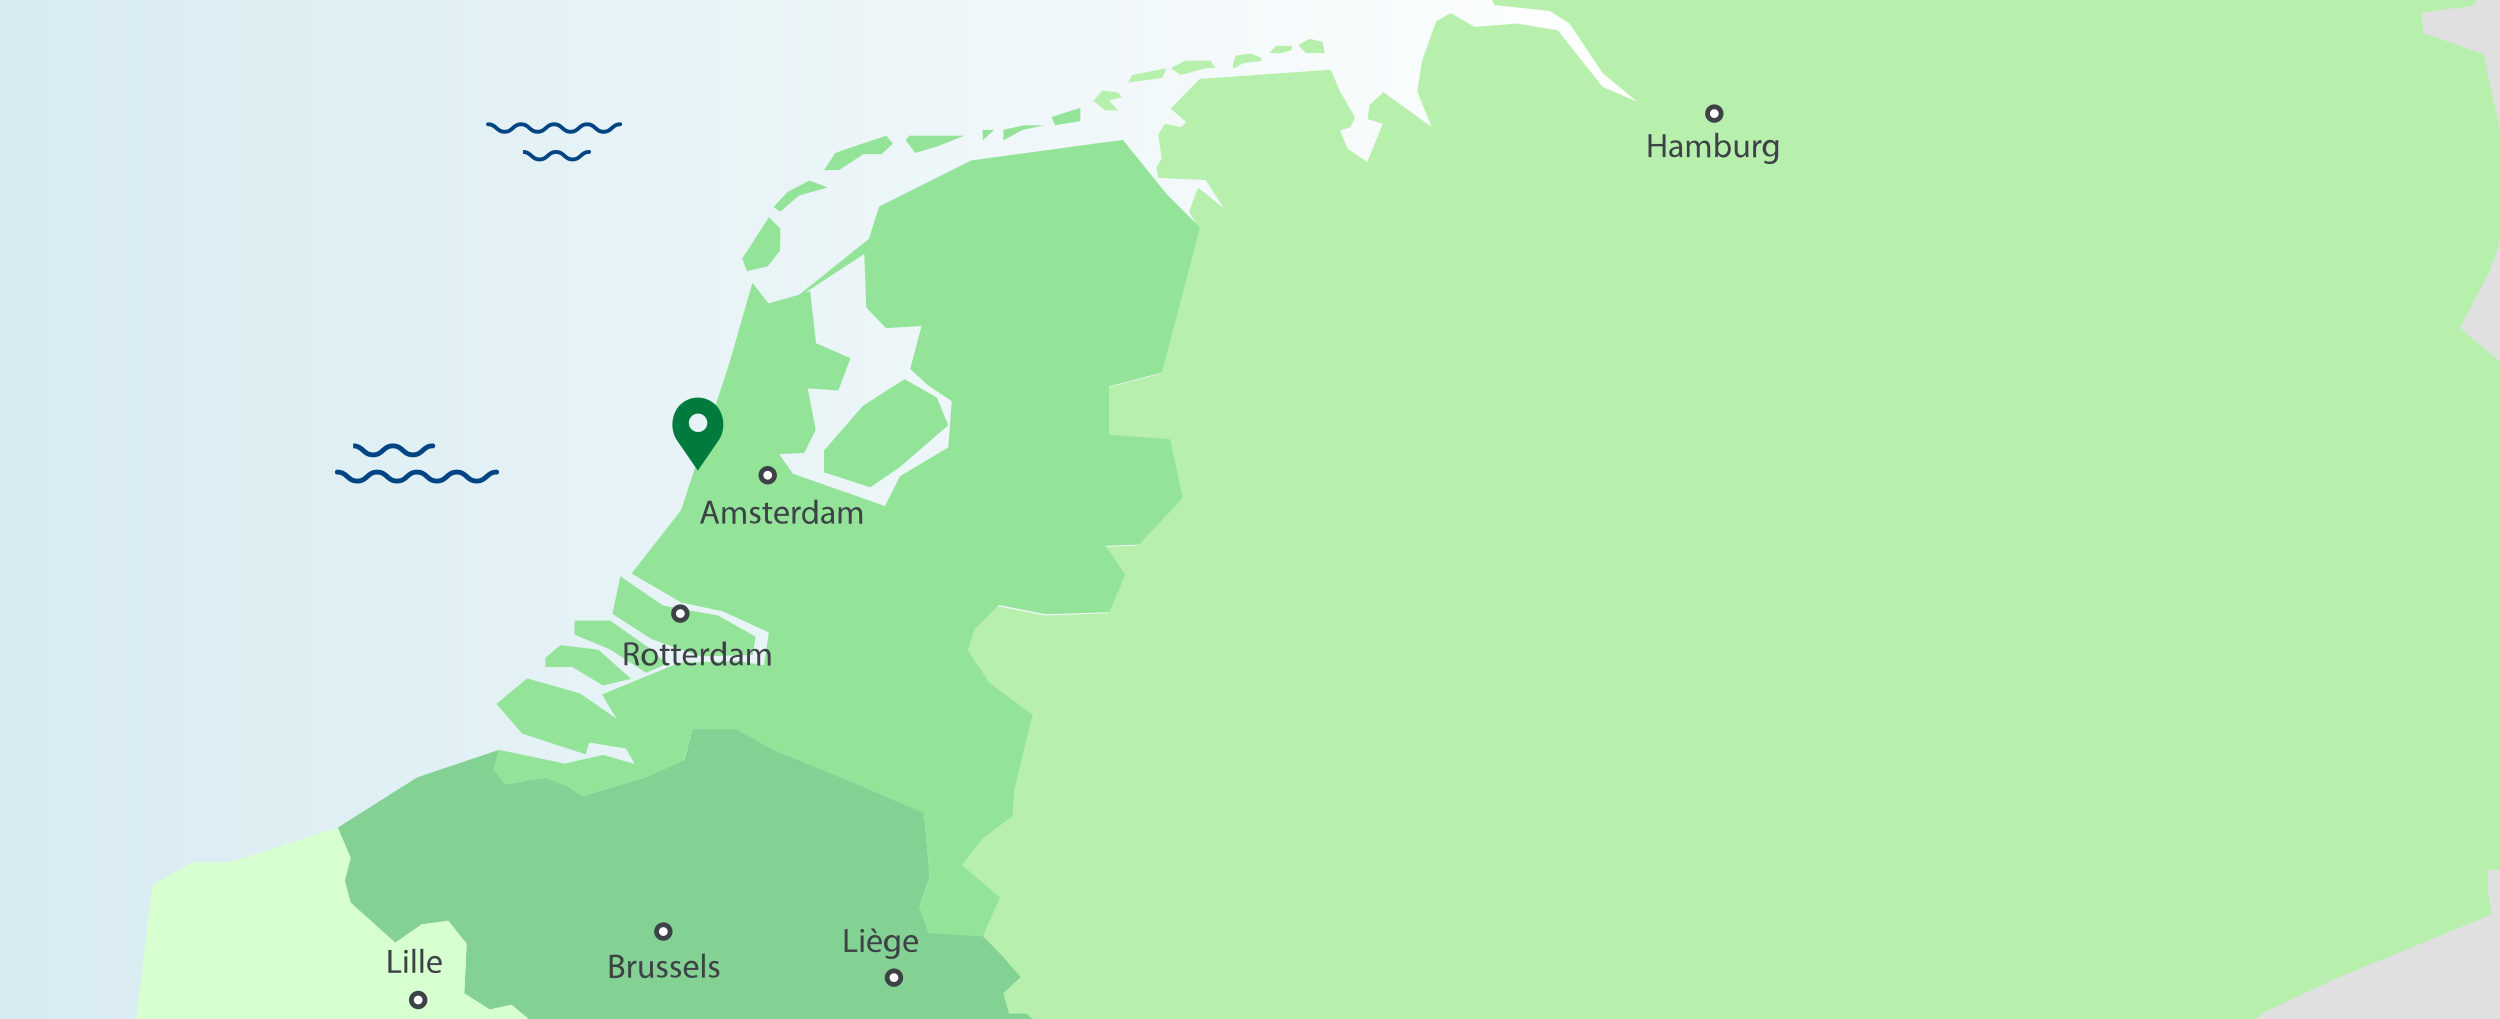 <svg xmlns="http://www.w3.org/2000/svg" xmlns:xlink="http://www.w3.org/1999/xlink" viewBox="0 0 1030 420" enable-background="new 0 0 1030 420"><style>.st2{fill:#e0e0e0}.st14{fill:#004483}.st15{fill:#fff;stroke:#3d4246;stroke-width:2;stroke-miterlimit:10}.st17{fill:#3d4246}</style><path d="M0 0h1030v420h-1030z" fill="#d7ebf1"/><linearGradient id="SVGID_1_" gradientUnits="userSpaceOnUse" x1="-.5" y1="210" x2="694.4" y2="210" gradientTransform="matrix(1 0 0 -1 0 420)"><stop offset="0" stop-color="#fff" stop-opacity="0"/><stop offset="1" stop-color="#fff"/></linearGradient><path d="M-.5 0h694.9v420h-694.9z" fill="url(#SVGID_1_)"/><path class="st2" d="M1005 0h25m-25 0c-7.2 4.6-14.7 10-22.5 16.5-185.6 154.5-327 288.4-434.4 403.5h481.9v-420h-25z"/><g id="carte"><defs><path id="SVGID_2_" d="M-444.7 1324.4h1541v-1460h-1641.3"/></defs><clipPath id="SVGID_3_"><use xlink:href="#SVGID_2_" overflow="visible"/></clipPath><path d="M496.8 28.1l4-.1-2.1-3h-10.4l-5.9 3.1 4 2.8z" clip-path="url(#SVGID_3_)" fill="#b6f0ac"/><defs><path id="SVGID_4_" d="M-444.7 1324.4h1541v-1460h-1641.3"/></defs><clipPath id="SVGID_5_"><use xlink:href="#SVGID_4_" overflow="visible"/></clipPath><path d="M508.2 28.1c.9 0 4-2.1 4-2.1l7.4-.9v-1.3l-4.5-1.8-5.9.9c-.1 0-2 5.2-1 5.2z" clip-path="url(#SVGID_5_)" fill="#b6f0ac"/><defs><path id="SVGID_6_" d="M-444.7 1324.4h1541v-1460h-1641.3"/></defs><clipPath id="SVGID_7_"><use xlink:href="#SVGID_6_" overflow="visible"/></clipPath><path d="M532.2 20.7v-1.8h-6.4l-2.9 3h4.7z" clip-path="url(#SVGID_7_)" fill="#b6f0ac"/><defs><path id="SVGID_8_" d="M-444.7 1324.4h1541v-1460h-1641.3"/></defs><clipPath id="SVGID_9_"><use xlink:href="#SVGID_8_" overflow="visible"/></clipPath><path d="M545.8 21.9l-.9-4.7-5.5-1.2-4.5 2.6 3.1 3.3z" clip-path="url(#SVGID_9_)" fill="#b6f0ac"/><defs><path id="SVGID_10_" d="M-444.7 1324.4h1541v-1460h-1641.3"/></defs><clipPath id="SVGID_11_"><use xlink:href="#SVGID_10_" overflow="visible"/></clipPath><path d="M480.7 28.1l-14.3 2.8-1.6 3.1 14-1.9z" clip-path="url(#SVGID_11_)" fill="#b6f0ac"/><defs><path id="SVGID_12_" d="M-444.7 1324.4h1541v-1460h-1641.3"/></defs><clipPath id="SVGID_13_"><use xlink:href="#SVGID_12_" overflow="visible"/></clipPath><path d="M460.6 45.5l-3.6-4 5.3-1.5-1.7-1.9-6.4-.8-3.8 4.3 5.1 3.9z" clip-path="url(#SVGID_13_)" fill="#b6f0ac"/><defs><path id="SVGID_14_" d="M-444.7 1324.4h1541v-1460h-1641.3"/></defs><clipPath id="SVGID_15_"><use xlink:href="#SVGID_14_" overflow="visible"/></clipPath><path d="M1030.2 54.4l-.2-1v46.2" clip-path="url(#SVGID_15_)" fill="#b6f0ac"/><defs><path id="SVGID_16_" d="M-444.7 1324.4h1541v-1460h-1641.3"/></defs><clipPath id="SVGID_17_"><use xlink:href="#SVGID_16_" overflow="visible"/></clipPath><path d="M998.5 13.7l-.9-8.5 21.8-2.9.8-2.3h-405.5l1 2.1 22.8 2.4 8.1 5.2 13.7 20.4 14.3 11.9-14.3-6.2-18.5-23.3-17.1-2.8-17.1 1.4-9.9-5.7-6 3.3-5.9 16.7-1.9 12.3 5.9 14.6-19.9-14.4-5.7 5.5-.7 5.7 6.2 1.9-6.4 15.8-8.1-5.6-3.1-7.4 4.3-1.4 1.9-4-6.2-10.7-3.8-9-54 3.8-12 12.3 6.3 5.4-1.9 2.2-6.8-1.3-2.7 4.3 1.4 9.9-2.2 3.7.8 4.3 19.5.9 7.6 11.7-10.7-8.6-3.7 9.9 4 7-15.6 59.7-21.9 5.7v19.9l25.2 1.9 5.2 24.2-18 19.2-13.8.5 8.1 11.9-6.5 15.4-26.1 1-19.5-3.8-10 9.9-2.8 8.6 9 13.6 17.7 13.1-7.6 31.2-.7 10.7-12.4 9-8.5 10.9 15.7 13.3-7.2 16.1 7.9 8.1 7.7 9-7.1 6.7 2.3 8.3h7.2l1.9 1.7h505.1l3.6-2.8 29.4-14 41.7-17.1 22.8-9.4-1.5-8.5v-10.1l4.8.6v-209.5l-16.4-14.1 12.3-23.7 4.1-11.8v-46.2l-6.8-31.1z" clip-path="url(#SVGID_17_)" fill="#b6f0ac"/><path d="M422.9 417.6h-7.2l-2.3-8.3 7.1-6.7-7.7-8.9-7.9-8.1-22.3-1.4-3.8-10.4 4.3-12.4-2.4-26.6-31.8-13.6-30.2-12.3-15.2-8.6h-18.1l-3.5 12.8-16.3 7.2-25.6 7.7-5.7-4-9.5-3.7-16.5 2.8-4.7-6.2 2-8-33.8 11.4-32.7 20.7 5.2 12.4-2.3 9.5 2.3 9 18.4 16.6 11-7.6 10.9-1.4 7.6 9.5-1 20.3 10.5 6.6 9-1.9 7.3 6h207.6z" fill="#84d194"/><path d="M246.6 267.7l-15.7-1.9-6.2 5.2v3.8h11l12.7 7.6 11.6-2.7-13.4-12zm21.9 0l-17.1-12h-14.7v5.8l14.7 6.1 14.7 9.6 8.5-3.6-6.1-5.9zm4.7-18.2l-17.6-12-3.3 15.4 16.1 10.4 19.9 7.1 21.8-.5 1.2-7.6-15.4-8.7-22.7-4.1zm48.3-155.3l-4.7-4.7-5.5 8.5-5.5 8.5 1.9 5.2 8.5-1.9 5.2-6.6.1-9zm19.5-17l-7.6-2.8-9 4.7-5.7 6.2 2.8 1.9 7.6-6.6 11.9-3.4zm22.2-13.7l4.7-4.3-2.8-3.3-11.4 3.8-9.5 3.3-4.7 7.1h6.2l10-6.6h7.5zm22.8-3.1l11.4-4.5h-22.8l-1.4 1.9 3.8 5.2 9-2.6zm18.9-2.6l4.7-4.3h-4.7v4.3zm16.5-4.3l9-1.9h-8.5l-8.5 1.9v4.3l8-4.3zm13.3-1.9l10.4-1.7v-5.5l-11.9 3.8 1.5 3.4zm-63.9 140.8l19.9-17.2-4.7-11.4-13.3-7.6-17.1 10.9-16.1 18.5v9l19 6.2 12.3-8.4zm21.3-27.1l-1.4 19-19.9 11.9-6.2 12.3-37.9-13.3-5.7-8.1 10.4-.5 4.7-9.5-3.3-17.1 12.6.9 5-13.3-14.2-6.2-2.4-21.4-2.1.6 24.4-16 .8 22.1 8.1 8.5 14.7-.9-4.7 17.7 7.1 6.6 10 6.7zm102.3-71.6l-13.8-13.8-18-22.3-62.5 8.5-37.9 19-4.2 13.3-28.7 23-12.7 3.6-6.6-8.5-9.5 33.1-19.9 60.6-20.4 26.1 20.4 11.9 17.2 3.7 19 8.7-2.1 13.5-10.8-1.7-24 .6-31.8 13.1 4.2 7.2 1.7 2.8-15-10.4-21.8-6.2-12.7 10.5 10.7 12.3 26.1 8.5 1.4-4.9 15.2 2.5 3.6 6.4-13.1-3.8-15.7 3.6-27.3-5.7-2.1 8.1 4.7 6.2 16.6-2.8 9.5 3.8 5.7 3.9 25.6-7.7 16.3-7.1 3.7-12.8h18l15.2 8.5 30.4 12.3 31.7 13.8 2.4 26.6-4.3 12.3 3.8 10.4 22.3 1.4 7.1-16.1-15.7-13.3 8.5-10.9 12.3-9 .7-10.7 7.6-31.3-17.7-13.1-9-13.6 2.8-8.5 10-10 19.5 3.8 26.1-.9 6.5-15.4-8.1-11.9 13.8-.5 18-19.2-5.2-24.2-25.2-1.9v-19.9l21.8-5.7 15.7-59.8z" fill="#93e399"/><path d="M210.7 414l-8.9 1.9-10.5-6.6 1-20.5-7.6-9.5-10.9 1.5-10.9 7.6-18.4-16.5-2.4-9 2.4-9.5-5.3-12.4-44.6 14.3h-15.6l-16.2 9.5-5.7 46.4-.9 8.8h161.9z" fill="#d7ffd0"/></g><path class="st14" d="M196.4 199.2c-2.4 0-3.7-1.1-4.8-2.1-1-.9-1.8-1.6-3.4-1.6-1.6 0-2.4.7-3.4 1.6-1.1 1-2.4 2.1-4.8 2.1s-3.7-1.1-4.8-2.1c-1-.9-1.8-1.6-3.4-1.6-1.7 0-2.4.7-3.4 1.6-1.1 1-2.4 2.1-4.8 2.1s-3.7-1.1-4.8-2.1c-1-.9-1.8-1.6-3.4-1.6-1.7 0-2.4.7-3.4 1.6-1.1 1-2.4 2.1-4.8 2.1s-3.7-1.1-4.8-2.1c-1-.9-1.8-1.6-3.4-1.6-.6 0-1-.4-1-1s.4-1 1-1c2.4 0 3.7 1.1 4.8 2.1 1 .9 1.8 1.6 3.4 1.6 1.7 0 2.4-.7 3.4-1.6 1.1-1 2.4-2.1 4.8-2.1s3.7 1.1 4.8 2.1c1 .9 1.8 1.6 3.4 1.6 1.7 0 2.4-.7 3.4-1.6 1.1-1 2.4-2.1 4.8-2.1s3.7 1.1 4.8 2.1c1 .9 1.8 1.6 3.4 1.6 1.7 0 2.4-.7 3.4-1.6 1.1-1 2.4-2.1 4.8-2.1s3.7 1.1 4.8 2.1c1 .9 1.8 1.6 3.4 1.6 1.7 0 2.4-.7 3.4-1.6 1.1-1 2.4-2.1 4.8-2.1.6 0 1 .4 1 1s-.4 1-1 1c-1.7 0-2.4.7-3.4 1.6-1.1.9-2.4 2.1-4.8 2.1zm-50.9-16.5c2.4 0 3.7 1.1 4.8 2.1 1 .9 1.8 1.6 3.4 1.6 1.7 0 2.4-.7 3.4-1.6 1.1-1 2.4-2.1 4.8-2.1s3.7 1.1 4.8 2.1c1 .9 1.8 1.6 3.4 1.6 1.7 0 2.4-.7 3.4-1.6 1.1-1 2.4-2.1 4.8-2.1.6 0 1 .4 1 1s-.4 1-1 1c-1.7 0-2.4.7-3.4 1.6-1.1 1-2.4 2.1-4.8 2.1s-3.7-1.1-4.8-2.1c-1-.9-1.8-1.6-3.4-1.6s-2.4.7-3.4 1.6c-1.1 1-2.4 2.1-4.8 2.1s-3.7-1.1-4.8-2.1c-1-.9-1.8-1.6-3.4-1.6m103.2-129.6c-2 0-3-.9-4-1.8-.8-.7-1.5-1.3-2.8-1.3-1.4 0-2 .6-2.8 1.3-.9.8-2 1.8-4 1.8s-3-.9-4-1.8c-.8-.7-1.5-1.3-2.8-1.3-1.4 0-2 .6-2.8 1.3-.9.8-2 1.8-4 1.8s-3-.9-4-1.8c-.8-.7-1.5-1.3-2.8-1.3-1.4 0-2 .6-2.8 1.3-.9.8-2 1.8-4 1.8s-3-.9-4-1.8c-.8-.7-1.5-1.3-2.8-1.3-.5 0-.8-.3-.8-.8s.3-.8.8-.8c2 0 3 .9 4 1.8.8.7 1.5 1.3 2.8 1.3 1.4 0 2-.6 2.8-1.3.9-.8 2-1.8 4-1.8s3 .9 4 1.8c.8.7 1.5 1.3 2.8 1.3 1.4 0 2-.6 2.8-1.3.9-.8 2-1.8 4-1.8s3 .9 4 1.8c.8.7 1.5 1.3 2.8 1.3 1.4 0 2-.6 2.8-1.3.9-.8 2-1.8 4-1.8s3 .9 4 1.8c.8.7 1.5 1.3 2.8 1.3 1.4 0 2-.6 2.8-1.3.9-.8 2-1.8 4-1.8.5 0 .8.3.8.8s-.3.8-.8.8c-1.4 0-2 .6-2.8 1.3-.9.8-2 1.8-4 1.8zm-33.2 6.7c2 0 3 .9 4 1.8.8.7 1.5 1.3 2.8 1.3 1.4 0 2-.6 2.8-1.3.9-.8 2-1.8 4-1.8s3 .9 4 1.8c.8.7 1.5 1.3 2.8 1.3 1.4 0 2-.6 2.8-1.3.9-.8 2-1.8 4-1.8.5 0 .8.3.8.8s-.3.8-.8.8c-1.4 0-2 .6-2.8 1.3-.9.8-2 1.8-4 1.8s-3-.9-4-1.8c-.8-.7-1.5-1.3-2.8-1.3-1.4 0-2 .6-2.8 1.3-.9.8-2 1.8-4 1.8s-3-.9-4-1.8c-.8-.7-1.5-1.3-2.8-1.3" id="wave"/><circle class="st15" cx="316.3" cy="195.8" r="2.8"/><circle class="st15" cx="280.3" cy="252.8" r="2.8"/><circle class="st15" cx="706.3" cy="46.8" r="2.8"/><circle class="st15" cx="172.3" cy="412" r="2.8"/><circle class="st15" cx="273.3" cy="383.8" r="2.8"/><circle class="st15" cx="368.3" cy="402.8" r="2.8"/><path d="M294.9 166.9c-2-2-4.6-3.1-7.4-3.1s-5.4 1.1-7.4 3.1c-3.7 3.7-4.1 10.6-1 14.8l8.4 12.2 8.4-12.2c3.2-4.3 2.7-11.2-1-14.8zm-7.3 11.1c-2.1 0-3.8-1.7-3.8-3.8s1.7-3.8 3.8-3.8c2.1 0 3.8 1.7 3.8 3.8.1 2.1-1.7 3.8-3.8 3.8z" fill="#007b3e"/><path class="st17" d="M160.1 391.4h1.2v8.4h4v1h-5.3v-9.4zm7.9.7c0 .4-.3.8-.8.8-.4 0-.7-.3-.7-.8 0-.4.3-.8.8-.8.4 0 .7.4.7.8zm-1.4 8.7v-6.8h1.2v6.8h-1.2zm3.3-9.9h1.2v9.9h-1.2v-9.9zm3.3 0h1.2v9.9h-1.2v-9.9zm4 6.7c0 1.7 1.1 2.4 2.3 2.4.9 0 1.4-.2 1.9-.4l.2.9c-.4.2-1.2.4-2.3.4-2.1 0-3.3-1.4-3.3-3.4s1.2-3.7 3.2-3.7c2.2 0 2.8 1.9 2.8 3.2v.6h-4.8zm3.6-.8c0-.8-.3-2-1.7-2-1.2 0-1.8 1.1-1.9 2h3.6zm70.5-3.3c.5-.1 1.4-.2 2.2-.2 1.2 0 2 .2 2.6.7.5.4.8.9.8 1.7 0 .9-.6 1.7-1.6 2.1.9.2 1.9 1 1.9 2.4 0 .8-.3 1.4-.8 1.9-.7.6-1.7.9-3.3.9-.8 0-1.5-.1-1.9-.1v-9.4zm1.2 3.9h1.1c1.3 0 2-.7 2-1.6 0-1.1-.8-1.5-2.1-1.5-.6 0-.9 0-1.1.1v3zm0 4.5c.2 0 .6.1 1 .1 1.3 0 2.4-.5 2.4-1.8s-1.1-1.8-2.4-1.8h-1v3.5zm6.3-3.8c0-.8 0-1.5-.1-2.1h1.1v1.3h.1c.3-.9 1.1-1.5 1.9-1.5h.4v1.2h-.4c-.9 0-1.5.7-1.7 1.6l-.1.6v3.6h-1.2v-4.7zm10.3 2.9c0 .7 0 1.3.1 1.8h-1.2l-.1-1.1c-.3.5-1 1.3-2.2 1.3-1.1 0-2.3-.6-2.3-3v-4h1.2v3.8c0 1.3.4 2.2 1.5 2.2.8 0 1.4-.6 1.6-1.1.1-.2.1-.4.1-.6v-4.3h1.2v5zm1.8.5c.4.2 1 .5 1.6.5.9 0 1.3-.4 1.3-1s-.4-.9-1.3-1.2c-1.2-.4-1.8-1.1-1.8-1.9 0-1.1.9-2 2.3-2 .7 0 1.3.2 1.7.4l-.3.9c-.3-.2-.8-.4-1.4-.4-.7 0-1.1.4-1.1.9 0 .6.4.8 1.3 1.1 1.2.4 1.8 1 1.8 2 0 1.2-.9 2-2.5 2-.7 0-1.4-.2-1.9-.5l.3-.8zm5.6 0c.4.2 1 .5 1.6.5.9 0 1.3-.4 1.3-1s-.4-.9-1.3-1.2c-1.2-.4-1.8-1.1-1.8-1.9 0-1.1.9-2 2.3-2 .7 0 1.3.2 1.7.4l-.3.9c-.3-.2-.8-.4-1.4-.4-.7 0-1.1.4-1.1.9 0 .6.4.8 1.3 1.1 1.2.4 1.8 1 1.8 2 0 1.2-.9 2-2.5 2-.7 0-1.4-.2-1.9-.5l.3-.8zm6.4-1.9c0 1.7 1.1 2.4 2.3 2.4.9 0 1.4-.2 1.9-.4l.2.9c-.4.2-1.2.4-2.3.4-2.1 0-3.3-1.4-3.3-3.4s1.2-3.7 3.2-3.7c2.2 0 2.8 1.9 2.8 3.2v.6h-4.8zm3.6-.8c0-.8-.3-2-1.7-2-1.2 0-1.8 1.1-1.9 2h3.6zm2.7-5.9h1.2v9.9h-1.2v-9.9zm3.1 8.6c.4.2 1 .5 1.6.5.9 0 1.3-.4 1.3-1s-.4-.9-1.3-1.2c-1.2-.4-1.8-1.1-1.8-1.9 0-1.1.9-2 2.3-2 .7 0 1.3.2 1.7.4l-.3.9c-.3-.2-.8-.4-1.4-.4-.7 0-1.1.4-1.1.9 0 .6.4.8 1.3 1.1 1.2.4 1.8 1 1.8 2 0 1.2-.9 2-2.5 2-.7 0-1.4-.2-1.9-.5l.3-.8zM348 382.8h1.2v8.4h4v1h-5.2v-9.4zm8 .7c0 .4-.3.8-.8.8-.4 0-.7-.3-.7-.8 0-.4.3-.8.8-.8.4 0 .7.4.7.8zm-1.4 8.7v-6.8h1.2v6.8h-1.2zm3.9-3.2c0 1.7 1.1 2.4 2.3 2.4.9 0 1.4-.2 1.9-.4l.2.9c-.4.2-1.2.4-2.3.4-2.1 0-3.3-1.4-3.3-3.4s1.2-3.7 3.2-3.7c2.2 0 2.8 1.9 2.8 3.2v.6h-4.8zm3.7-.8c0-.8-.3-2-1.7-2-1.2 0-1.8 1.1-1.9 2h3.6zm-2.1-5.7l1.2 2h-.9l-1.7-2h1.4zm10.6 2.9c0 .5-.1 1-.1 1.9v3.9c0 1.6-.3 2.5-1 3.1-.7.6-1.6.8-2.5.8-.8 0-1.7-.2-2.3-.6l.3-.9c.4.3 1.1.5 2 .5 1.3 0 2.2-.7 2.2-2.4v-.7c-.4.6-1.1 1.1-2.2 1.1-1.7 0-2.9-1.4-2.9-3.3 0-2.3 1.5-3.6 3.1-3.6 1.2 0 1.8.6 2.1 1.2l.1-1h1.2zm-1.3 2.7c0-.2 0-.4-.1-.6-.2-.7-.8-1.3-1.7-1.3-1.2 0-2 1-2 2.6 0 1.3.7 2.4 2 2.4.8 0 1.4-.5 1.7-1.3.1-.2.1-.4.1-.7v-1.1zm4 .9c0 1.7 1.1 2.4 2.3 2.4.9 0 1.4-.2 1.9-.4l.2.9c-.4.2-1.2.4-2.3.4-2.1 0-3.3-1.4-3.3-3.4s1.2-3.7 3.2-3.7c2.2 0 2.8 1.9 2.8 3.2v.6h-4.8zm3.6-.8c0-.8-.3-2-1.7-2-1.2 0-1.8 1.1-1.9 2h3.6zM257.4 264.8c.6-.1 1.5-.2 2.3-.2 1.3 0 2.1.2 2.7.8.5.4.7 1.1.7 1.8 0 1.2-.8 2.1-1.8 2.4.7.3 1.2.9 1.4 1.9.3 1.3.5 2.2.7 2.6h-1.3c-.2-.3-.4-1.1-.6-2.3-.3-1.3-.8-1.8-1.9-1.8h-1.1v4.1h-1.2v-9.3zm1.2 4.3h1.2c1.3 0 2.1-.7 2.1-1.8 0-1.2-.9-1.8-2.2-1.8-.6 0-1 .1-1.2.1v3.5zm12.4 1.6c0 2.5-1.7 3.6-3.4 3.6-1.8 0-3.3-1.3-3.3-3.5 0-2.3 1.5-3.6 3.4-3.6 2 0 3.3 1.4 3.3 3.5zm-5.3 0c0 1.5.9 2.6 2.1 2.6 1.2 0 2.1-1.1 2.1-2.6 0-1.1-.6-2.6-2-2.6-1.6 0-2.2 1.3-2.2 2.6zm8.4-5.3v1.9h1.8v.9h-1.8v3.7c0 .8.2 1.3.9 1.3.3 0 .6 0 .7-.1l.1.9c-.2.1-.6.2-1.1.2-.6 0-1-.2-1.3-.5-.4-.4-.5-1-.5-1.8v-3.7h-1.1v-.9h1.1v-1.6l1.2-.3zm4.6 0v1.9h1.8v.9h-1.8v3.7c0 .8.2 1.3.9 1.3.3 0 .6 0 .7-.1l.1.9c-.2.1-.6.2-1.1.2-.6 0-1-.2-1.3-.5-.4-.4-.5-1-.5-1.8v-3.7h-1.1v-.9h1.1v-1.6l1.2-.3zm3.8 5.5c0 1.7 1.1 2.4 2.3 2.4.9 0 1.4-.2 1.9-.4l.2.9c-.4.2-1.2.4-2.3.4-2.1 0-3.3-1.4-3.3-3.4s1.2-3.7 3.2-3.7c2.2 0 2.8 1.9 2.8 3.2v.6h-4.8zm3.6-.8c0-.8-.3-2-1.7-2-1.2 0-1.8 1.1-1.9 2h3.6zm2.7-.7c0-.8 0-1.5-.1-2.1h1.1v1.3h.1c.3-.9 1.1-1.5 1.9-1.5h.4v1.2h-.4c-.9 0-1.5.7-1.7 1.6l-.1.6v3.6h-1.2v-4.7zm10.3-5.2v8.2c0 .6 0 1.3.1 1.8h-1.2l-.1-1.2c-.4.8-1.2 1.3-2.3 1.3-1.6 0-2.9-1.4-2.9-3.4 0-2.3 1.4-3.6 3-3.6 1 0 1.7.5 2 1v-4h1.4zm-1.2 5.9c0-.2 0-.4-.1-.5-.2-.8-.9-1.4-1.8-1.4-1.3 0-2 1.1-2 2.6 0 1.4.7 2.5 2 2.5.8 0 1.6-.5 1.8-1.5l.1-.5v-1.2zm7 4l-.1-.9c-.4.5-1.1 1-2.1 1-1.4 0-2.1-1-2.1-1.9 0-1.6 1.5-2.5 4.1-2.5v-.1c0-.6-.2-1.6-1.5-1.6-.6 0-1.3.2-1.8.5l-.3-.8c.6-.4 1.4-.6 2.2-.6 2.1 0 2.6 1.4 2.6 2.8v2.5c0 .6 0 1.2.1 1.6h-1.1zm-.2-3.5c-1.3 0-2.9.2-2.9 1.5 0 .8.5 1.2 1.2 1.2.9 0 1.4-.6 1.6-1.1l.1-.4v-1.2zm3.2-1.4c0-.7 0-1.3-.1-1.8h1.1l.1 1.1c.4-.6 1-1.2 2.1-1.2.9 0 1.6.6 1.9 1.4.2-.4.5-.7.8-.9.4-.3.9-.5 1.5-.5.9 0 2.2.6 2.2 2.9v4h-1.2v-3.8c0-1.3-.5-2.1-1.5-2.1-.7 0-1.2.5-1.5 1.1-.1.2-.1.4-.1.6v4.2h-1.2v-4.2c0-1.1-.5-1.9-1.4-1.9-.8 0-1.3.6-1.5 1.2-.1.2-.1.4-.1.6v4.1h-1.2v-4.8zM290.7 212.7l-1 3h-1.3l3.2-9.4h1.5l3.2 9.4h-1.3l-1-3h-3.3zm3.1-.9l-.9-2.7c-.2-.6-.4-1.2-.5-1.7-.1.6-.3 1.1-.5 1.7l-.9 2.7h2.8zm3.9-1c0-.7 0-1.3-.1-1.8h1.1l.1 1.1c.4-.6 1-1.2 2.1-1.2.9 0 1.6.6 1.9 1.4.2-.4.5-.7.8-.9.4-.3.9-.5 1.5-.5.9 0 2.2.6 2.2 2.9v4h-1.2v-3.8c0-1.3-.5-2.1-1.5-2.1-.7 0-1.2.5-1.5 1.1-.1.2-.1.4-.1.6v4.2h-1.2v-4.1c0-1.1-.5-1.9-1.4-1.9-.8 0-1.3.6-1.5 1.2-.1.2-.1.4-.1.6v4.1h-1.2v-4.9zm11.5 3.6c.4.2 1 .5 1.6.5.9 0 1.3-.4 1.3-1s-.4-.9-1.3-1.2c-1.2-.4-1.8-1.1-1.8-1.9 0-1.1.9-2 2.3-2 .7 0 1.3.2 1.7.4l-.3.9c-.3-.2-.8-.4-1.4-.4-.7 0-1.1.4-1.1.9 0 .6.4.8 1.3 1.1 1.2.4 1.8 1 1.8 2 0 1.2-.9 2-2.5 2-.7 0-1.4-.2-1.9-.5l.3-.8zm7.2-7.4v1.9h1.8v.9h-1.8v3.7c0 .8.2 1.3.9 1.3.3 0 .6 0 .7-.1l.1.9c-.2.1-.6.2-1.1.2-.6 0-1-.2-1.3-.5-.4-.4-.5-1-.5-1.8v-3.7h-1.1v-.9h1.1v-1.6l1.2-.3zm3.8 5.5c0 1.7 1.1 2.4 2.3 2.4.9 0 1.4-.2 1.9-.4l.2.9c-.4.2-1.2.4-2.3.4-2.1 0-3.3-1.4-3.3-3.4s1.2-3.7 3.2-3.7c2.2 0 2.8 1.9 2.8 3.2v.6h-4.8zm3.6-.8c0-.8-.3-2-1.7-2-1.2 0-1.8 1.1-1.9 2h3.6zm2.7-.7c0-.8 0-1.5-.1-2.1h1.1v1.3h.1c.3-.9 1.1-1.5 1.9-1.5h.4v1.2h-.4c-.9 0-1.5.7-1.7 1.6l-.1.6v3.6h-1.2v-4.7zm10.3-5.2v8.2c0 .6 0 1.3.1 1.8h-1.1l-.1-1.2c-.4.8-1.2 1.3-2.3 1.3-1.6 0-2.9-1.4-2.9-3.4 0-2.3 1.4-3.6 3-3.6 1 0 1.7.5 2 1v-4h1.3zm-1.3 5.9c0-.2 0-.4-.1-.5-.2-.8-.9-1.4-1.8-1.4-1.3 0-2 1.1-2 2.6 0 1.4.7 2.5 2 2.5.8 0 1.6-.5 1.8-1.5l.1-.5v-1.2zm7.1 4l-.1-.9c-.4.5-1.1 1-2.1 1-1.4 0-2.1-1-2.1-1.9 0-1.6 1.5-2.5 4.1-2.5v-.1c0-.6-.2-1.6-1.5-1.6-.6 0-1.3.2-1.8.5l-.3-.8c.6-.4 1.4-.6 2.2-.6 2.1 0 2.6 1.4 2.6 2.8v2.5c0 .6 0 1.2.1 1.6h-1.1zm-.2-3.5c-1.3 0-2.9.2-2.9 1.5 0 .8.5 1.2 1.2 1.2.9 0 1.4-.6 1.6-1.1l.1-.4v-1.2zm3.2-1.4c0-.7 0-1.3-.1-1.8h1.1l.1 1.1c.4-.6 1-1.2 2.1-1.2.9 0 1.6.6 1.9 1.4.2-.4.5-.7.8-.9.4-.3.9-.5 1.5-.5.9 0 2.2.6 2.2 2.9v4h-1.2v-3.8c0-1.3-.5-2.1-1.5-2.1-.7 0-1.2.5-1.5 1.1-.1.2-.1.4-.1.6v4.2h-1.2v-4.1c0-1.1-.5-1.9-1.4-1.9-.8 0-1.3.6-1.5 1.2-.1.2-.1.4-.1.6v4.1h-1.2v-4.9zM680.4 55.3v4h4.6v-4h1.2v9.4h-1.2v-4.4h-4.6v4.4h-1.2v-9.4h1.2zm11.6 9.4l-.1-.9c-.4.5-1.1 1-2.1 1-1.4 0-2.1-1-2.1-1.9 0-1.6 1.5-2.5 4.1-2.5v-.1c0-.6-.2-1.6-1.5-1.6-.6 0-1.3.2-1.8.5l-.3-.8c.6-.4 1.4-.6 2.2-.6 2.1 0 2.6 1.4 2.6 2.8v2.5c0 .6 0 1.2.1 1.6h-1.1zm-.2-3.5c-1.3 0-2.9.2-2.9 1.5 0 .8.5 1.2 1.2 1.2.9 0 1.4-.6 1.6-1.1l.1-.4v-1.2zm3.2-1.4c0-.7 0-1.3-.1-1.8h1.1l.1 1.1c.4-.6 1-1.2 2.1-1.2.9 0 1.6.6 1.9 1.4.2-.4.5-.7.8-.9.4-.3.9-.5 1.5-.5.9 0 2.2.6 2.2 2.9v4h-1.2v-3.8c0-1.3-.5-2.1-1.5-2.1-.7 0-1.2.5-1.5 1.1-.1.2-.1.4-.1.6v4.2h-1.2v-4.1c0-1.1-.5-1.9-1.4-1.9-.8 0-1.3.6-1.5 1.2-.1.2-.1.4-.1.6v4.1h-1.1v-4.9zm11.6 4.9c0-.5.1-1.1.1-1.8v-8.2h1.2v4.3c.4-.8 1.2-1.2 2.3-1.2 1.7 0 2.9 1.4 2.9 3.5 0 2.4-1.5 3.6-3 3.6-1 0-1.8-.4-2.3-1.3l-.1 1.1h-1.1zm1.3-2.7c0 .2 0 .3.1.4.2.9 1 1.4 1.8 1.4 1.3 0 2.1-1.1 2.1-2.6 0-1.4-.7-2.5-2-2.5-.8 0-1.6.6-1.9 1.5 0 .1-.1.3-.1.5v1.3zm12.4.9c0 .7 0 1.3.1 1.8h-1.1l-.1-1.1c-.3.5-1 1.3-2.2 1.3-1.1 0-2.3-.6-2.3-3v-4h1.2v3.8c0 1.3.4 2.2 1.5 2.2.8 0 1.4-.6 1.6-1.1.1-.2.1-.4.1-.6v-4.2h1.2v4.9zm2.1-2.9c0-.8 0-1.5-.1-2.1h1.1v1.3h.1c.3-.9 1.1-1.5 1.9-1.5h.3v1.3h-.4c-.9 0-1.5.7-1.7 1.6l-.1.6v3.6h-1.2v-4.8zm10.3-2.1c0 .5-.1 1-.1 1.9v3.9c0 1.6-.3 2.5-1 3.1-.7.6-1.6.8-2.5.8-.8 0-1.7-.2-2.3-.6l.3-.9c.4.3 1.1.5 2 .5 1.3 0 2.2-.7 2.2-2.4v-.8c-.4.6-1.1 1.1-2.2 1.1-1.7 0-2.9-1.4-2.9-3.3 0-2.3 1.5-3.6 3.1-3.6 1.2 0 1.8.6 2.1 1.2l.1-1h1.2zm-1.3 2.7c0-.2 0-.4-.1-.6-.2-.7-.8-1.3-1.7-1.3-1.2 0-2 1-2 2.6 0 1.3.7 2.4 2 2.4.8 0 1.4-.5 1.7-1.3.1-.2.1-.4.1-.7v-1.1z"/></svg>